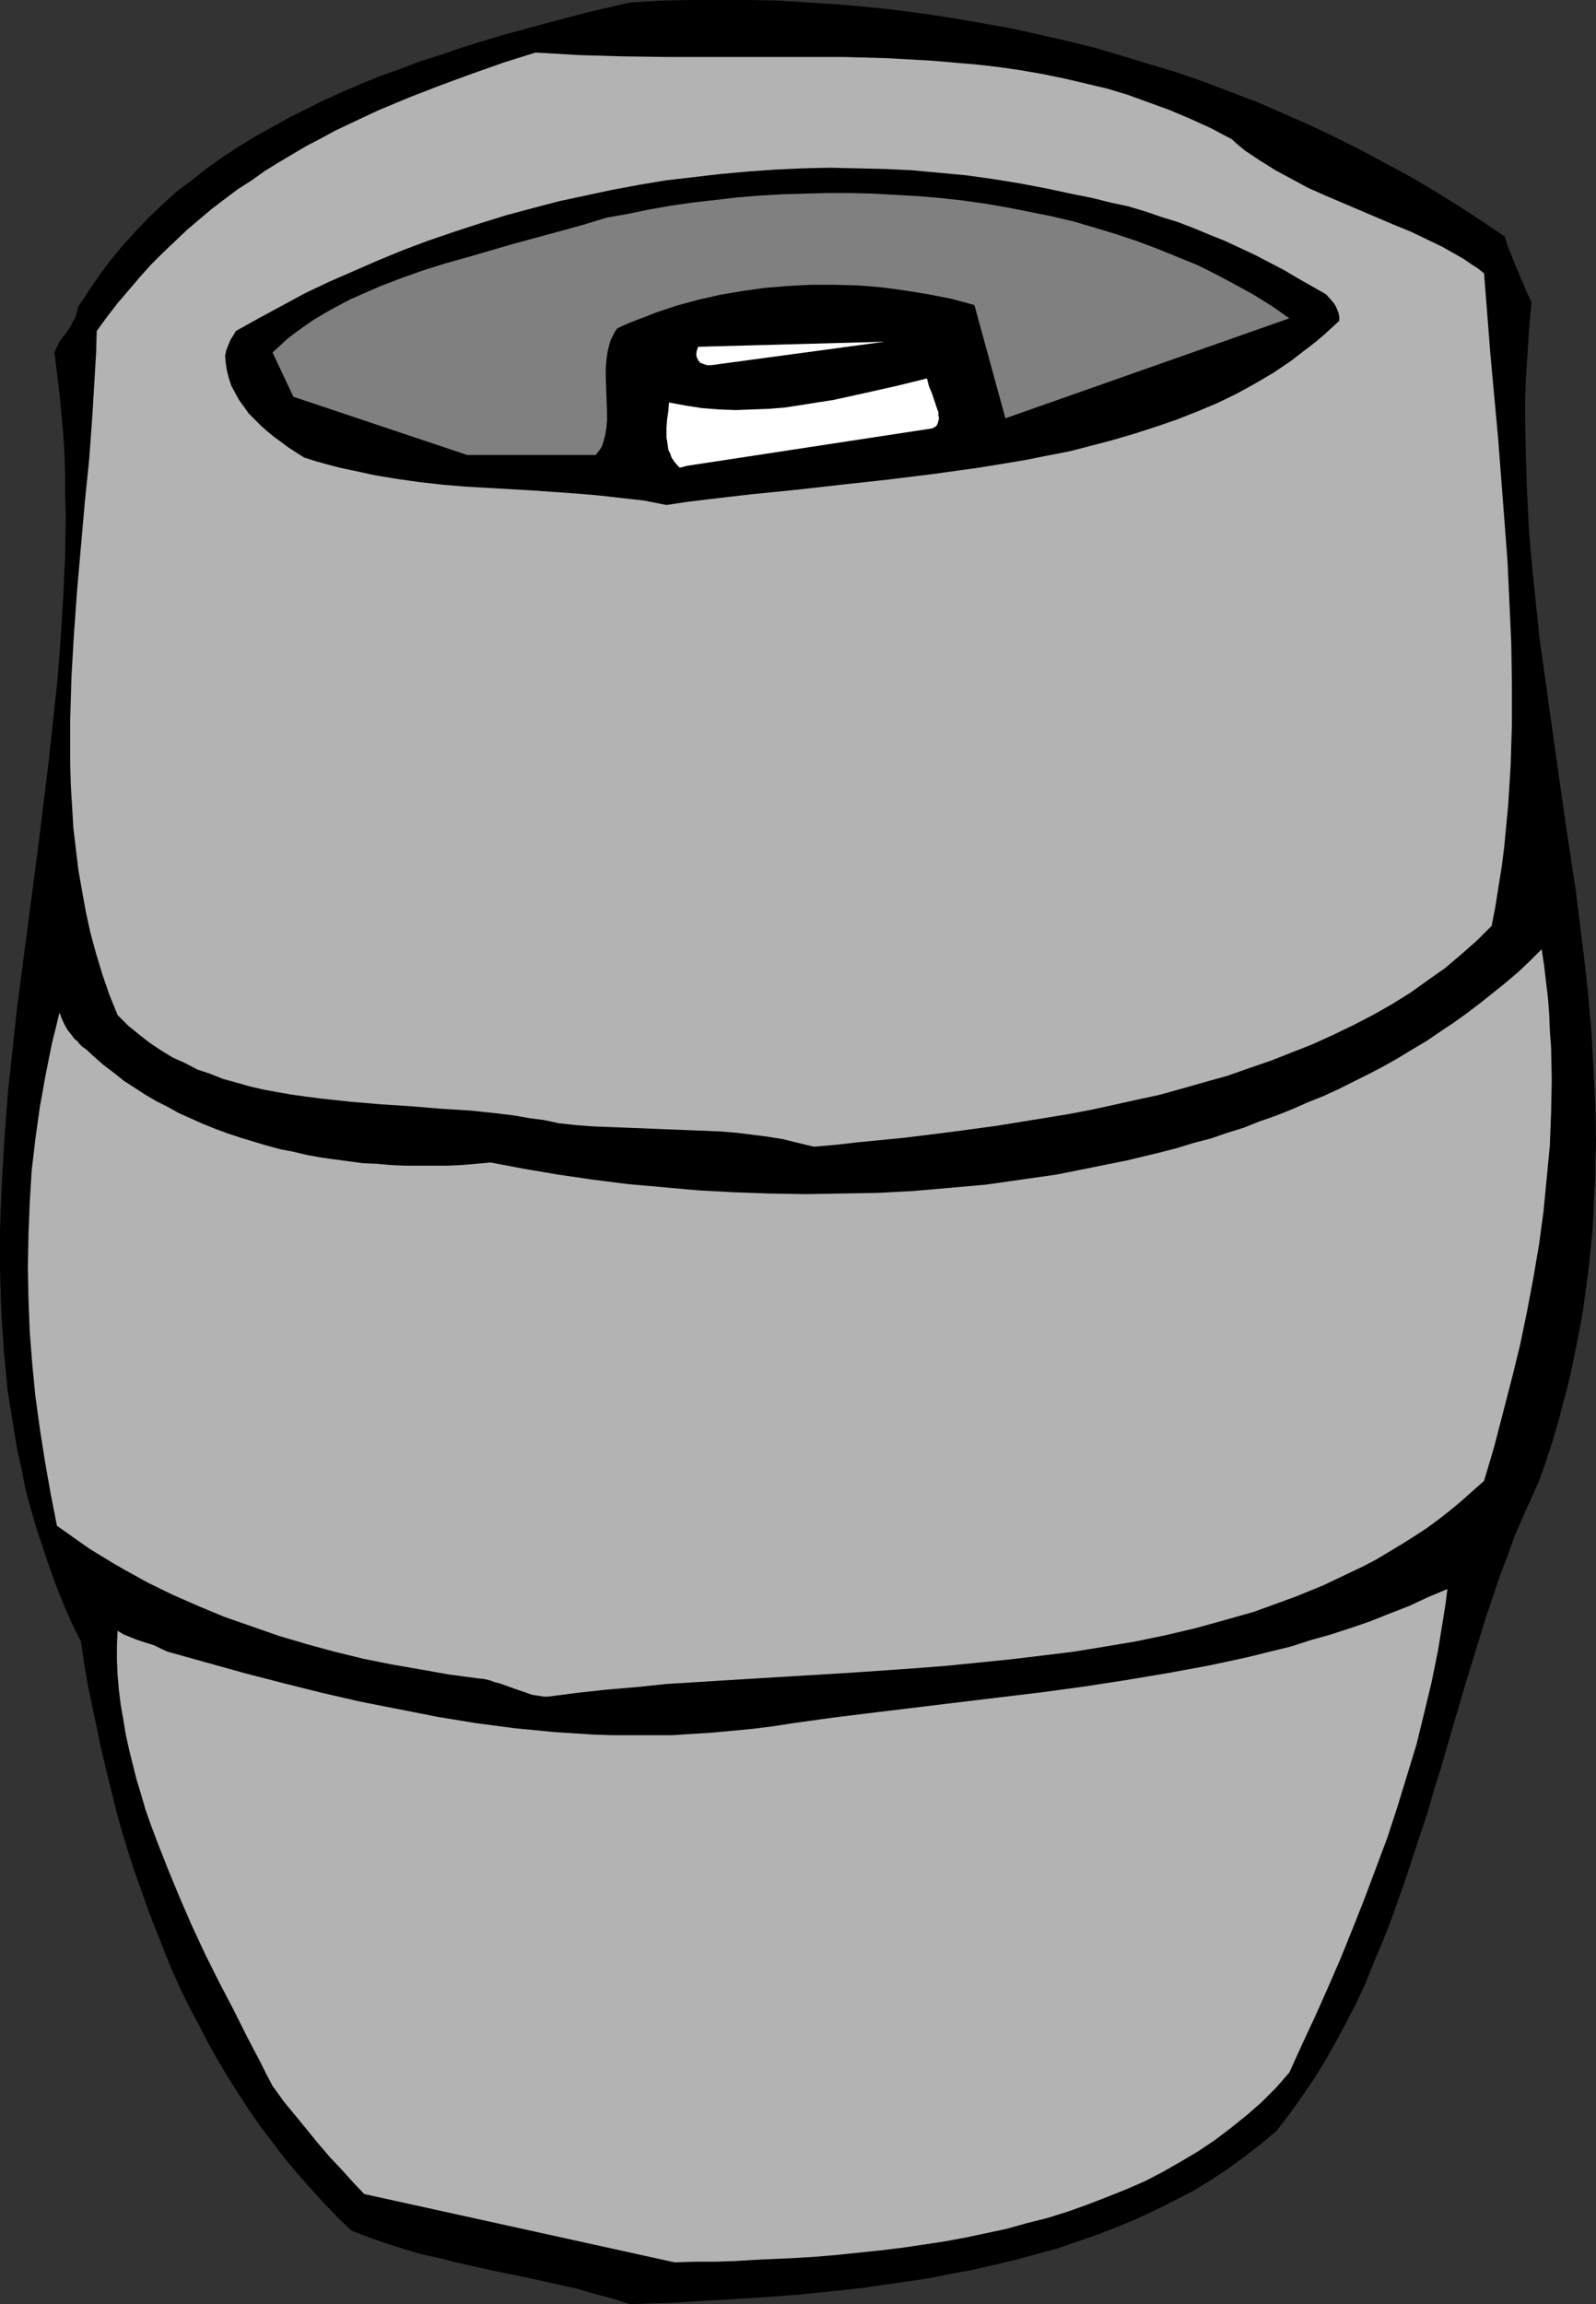 <?xml version="1.0" encoding="UTF-8" standalone="no"?>
<svg
   version="1.0"
   width="107.887mm"
   height="155.668mm"
   id="svg8"
   sodipodi:docname="Beer Keg 08.wmf"
   xmlns:inkscape="http://www.inkscape.org/namespaces/inkscape"
   xmlns:sodipodi="http://sodipodi.sourceforge.net/DTD/sodipodi-0.dtd"
   xmlns="http://www.w3.org/2000/svg"
   xmlns:svg="http://www.w3.org/2000/svg">
  <rect width="100%" height="100%" fill="#333333" stroke="none"/>
  <sodipodi:namedview
     id="namedview8"
     pagecolor="#ffffff"
     bordercolor="#000000"
     borderopacity="0.25"
     inkscape:showpageshadow="2"
     inkscape:pageopacity="0.0"
     inkscape:pagecheckerboard="0"
     inkscape:deskcolor="#d1d1d1"
     inkscape:document-units="mm" />
  <defs
     id="defs1">
    <pattern
       id="WMFhbasepattern"
       patternUnits="userSpaceOnUse"
       width="6"
       height="6"
       x="0"
       y="0" />
  </defs>
  <path
     style="fill:#000000;fill-opacity:1;fill-rule:evenodd;stroke:none"
     d="m 160.908,588.353 5.17,-0.162 5.331,-0.162 10.663,-0.646 10.986,-0.646 10.986,-0.808 11.147,-1.131 5.654,-0.646 5.493,-0.808 5.654,-0.808 5.493,-0.808 5.493,-1.131 5.493,-0.97 5.493,-1.293 5.493,-1.293 5.331,-1.454 5.331,-1.454 5.17,-1.778 5.17,-1.778 5.008,-1.939 5.008,-2.101 4.847,-2.262 4.847,-2.424 4.685,-2.424 4.524,-2.747 4.362,-2.909 4.2,-3.07 4.2,-3.232 4.039,-3.393 3.231,-4.201 3.231,-4.525 3.07,-4.525 2.908,-4.686 2.746,-4.848 2.585,-4.848 2.585,-5.009 2.423,-5.171 2.1,-5.332 2.262,-5.333 2.1,-5.333 1.939,-5.494 1.939,-5.494 1.777,-5.494 3.716,-11.15 1.616,-5.656 1.777,-5.656 3.231,-11.15 3.231,-10.988 3.393,-10.988 1.616,-5.332 1.777,-5.171 1.777,-5.333 1.939,-5.009 1.777,-5.009 2.1,-4.848 2.1,-4.686 2.1,-4.686 1.777,-5.009 1.616,-5.009 1.454,-4.848 1.292,-5.009 1.292,-4.848 1.131,-5.009 0.969,-4.848 0.969,-4.848 0.808,-4.686 0.646,-4.848 0.646,-4.848 0.485,-4.686 0.485,-4.686 0.323,-4.848 0.162,-4.686 0.323,-4.525 v -4.686 l 0.162,-4.686 -0.162,-9.211 -0.485,-9.211 -0.485,-9.211 -0.808,-9.211 -0.969,-9.049 -1.131,-9.049 -1.131,-9.211 -2.746,-18.098 -2.585,-18.26 -2.585,-18.421 -1.292,-9.211 -0.969,-9.211 -0.969,-9.372 -0.808,-9.372 -0.485,-9.534 -0.323,-9.534 -0.162,-9.534 v -5.009 l 0.162,-4.848 0.323,-4.848 0.323,-5.009 0.323,-4.848 0.485,-5.009 -0.646,-1.454 -0.646,-1.293 -0.485,-1.293 -0.485,-1.131 -0.485,-0.97 -0.323,-0.97 -0.808,-1.778 -1.454,-3.717 -0.808,-1.939 -0.323,-1.131 -0.323,-1.131 -5.978,-4.04 -5.978,-3.878 -5.978,-3.717 -6.301,-3.717 -6.301,-3.393 -6.301,-3.393 -6.462,-3.232 -6.462,-3.07 -6.624,-2.909 -6.624,-2.909 -6.785,-2.585 -6.785,-2.585 -6.947,-2.424 -6.947,-2.101 -6.947,-2.101 -7.108,-2.101 -7.108,-1.778 -7.108,-1.616 -7.27,-1.616 -7.27,-1.293 -7.431,-1.293 L 236.515,3.555 229.084,2.585 221.652,1.778 214.059,1.131 206.628,0.646 199.035,0.162 191.442,0 h -7.593 -7.593 l -7.593,0.162 -7.755,0.485 -11.147,2.585 -10.986,2.909 -10.663,2.909 -5.331,1.616 -5.17,1.616 -5.17,1.778 -5.17,1.616 -5.008,1.939 -5.008,1.778 -4.847,1.939 -4.847,2.101 -4.685,2.101 -4.524,2.262 -4.524,2.262 -4.362,2.424 -4.362,2.424 -4.2,2.585 -4.2,2.747 -3.877,2.747 -3.877,3.07 -3.877,2.909 -3.554,3.232 -3.554,3.393 -3.231,3.393 -3.393,3.717 -3.07,3.717 -2.908,3.878 -2.746,4.04 -2.746,4.201 -0.162,0.97 -0.323,1.131 -0.323,0.808 -0.485,0.808 -0.808,1.454 -0.808,1.293 -0.969,1.131 -0.808,1.131 -0.646,1.293 -0.646,1.454 0.646,5.171 0.646,5.171 0.485,5.171 0.485,5.171 0.323,5.171 0.162,5.171 v 5.333 l 0.162,5.171 -0.162,10.503 -0.485,10.342 -0.646,10.503 -0.808,10.503 -1.131,10.503 -1.131,10.503 -2.585,21.007 -2.746,21.007 -2.746,20.845 -1.131,10.503 -1.131,10.342 -0.808,10.342 -0.646,10.342 -0.485,10.342 L 0,314.295 v 5.171 5.009 l 0.162,5.171 0.162,5.171 0.323,5.009 0.323,5.009 0.485,5.009 0.485,5.171 0.808,5.009 0.808,5.009 0.808,5.009 1.131,5.009 0.969,5.009 1.292,4.848 1.454,5.009 1.616,4.848 1.616,4.848 1.777,5.009 1.939,4.848 2.1,4.848 2.423,4.848 0.808,5.494 0.969,5.656 1.131,5.494 1.131,5.332 1.131,5.494 1.292,5.333 1.292,5.332 1.292,5.171 1.454,5.333 1.616,5.171 1.616,5.009 1.777,5.009 1.777,5.009 1.939,5.009 1.939,4.848 1.939,4.848 2.1,4.686 2.262,4.686 2.423,4.525 2.423,4.686 2.423,4.363 2.585,4.363 2.746,4.363 2.746,4.201 2.908,4.201 3.07,4.04 3.07,4.04 3.231,3.878 3.393,3.878 3.393,3.717 3.554,3.717 3.716,3.555 4.685,1.778 4.685,1.616 4.524,1.454 4.524,1.293 4.524,0.97 4.362,1.131 8.724,1.939 8.724,1.778 8.724,1.939 4.362,0.97 4.362,1.293 4.362,1.131 z"
     id="path1" />
  <path
     style="fill:#b3b3b3;fill-opacity:1;fill-rule:evenodd;stroke:none"
     d="m 172.378,577.688 5.008,-0.162 h 5.17 l 5.008,-0.162 5.331,-0.323 10.501,-0.485 5.331,-0.323 5.493,-0.485 10.824,-1.131 5.331,-0.646 5.493,-0.808 5.331,-0.808 5.331,-0.97 5.331,-1.131 5.331,-1.131 5.17,-1.454 5.17,-1.293 5.17,-1.616 5.008,-1.778 5.008,-1.939 4.847,-1.939 4.847,-2.101 4.685,-2.424 4.524,-2.585 4.362,-2.585 4.362,-2.909 4.039,-3.07 4.039,-3.232 3.877,-3.393 3.716,-3.717 3.393,-3.878 3.231,-7.11 3.393,-7.272 3.231,-7.272 3.231,-7.433 3.07,-7.595 3.07,-7.756 2.908,-7.756 2.908,-7.756 2.585,-7.918 2.423,-7.918 2.423,-7.918 1.939,-7.918 1.939,-8.08 1.616,-7.918 1.292,-7.918 0.646,-4.04 0.485,-3.878 -5.008,2.101 -4.847,2.262 -5.008,1.939 -4.847,1.939 -5.17,1.778 -5.008,1.616 -5.17,1.454 -5.008,1.616 -5.331,1.293 -5.17,1.293 -5.17,1.131 -5.331,1.131 -10.501,1.939 -10.663,1.778 -10.501,1.616 -10.663,1.454 -21.487,2.585 -21.325,2.585 -10.501,1.293 -10.501,1.454 -5.17,0.808 -5.17,0.646 -5.17,0.485 -5.17,0.485 -5.17,0.323 -5.008,0.323 h -5.17 -5.008 -5.008 l -5.008,-0.162 -5.008,-0.323 -5.008,-0.323 -5.008,-0.485 -5.008,-0.485 -4.847,-0.646 -5.008,-0.646 -9.855,-1.616 -9.855,-1.939 -9.855,-1.939 -9.855,-2.262 -9.693,-2.424 -10.016,-2.585 -9.855,-2.747 -9.855,-2.747 -1.777,-0.808 -1.616,-0.808 -3.07,-0.97 -1.454,-0.485 -1.616,-0.646 -1.616,-0.646 -1.616,-0.97 -0.162,3.717 v 3.717 l 0.162,3.878 0.323,3.717 0.485,3.878 0.646,3.717 0.646,3.878 0.808,3.717 0.969,3.878 0.969,3.878 1.131,3.717 1.131,3.878 1.292,3.717 1.454,3.878 2.908,7.433 3.07,7.433 3.231,7.433 3.393,7.272 3.554,7.11 3.554,6.787 3.393,6.787 3.393,6.464 1.616,3.232 1.616,3.07 2.908,4.04 3.07,3.717 2.908,3.555 2.908,3.555 2.908,3.393 2.908,3.07 2.908,3.232 2.908,3.07 z"
     id="path2" />
  <path
     style="fill:#b3b3b3;fill-opacity:1;fill-rule:evenodd;stroke:none"
     d="m 140.067,433.226 7.431,-0.97 7.431,-0.808 7.593,-0.646 7.755,-0.808 7.916,-0.485 7.755,-0.485 15.994,-0.97 8.078,-0.485 7.916,-0.485 16.317,-1.131 8.078,-0.646 8.078,-0.808 7.916,-0.808 8.078,-0.97 7.916,-0.97 7.916,-1.293 7.755,-1.293 7.755,-1.616 7.593,-1.778 7.593,-2.101 7.431,-2.101 3.554,-1.293 3.554,-1.293 3.554,-1.293 3.554,-1.454 3.554,-1.454 3.393,-1.616 3.393,-1.616 3.393,-1.616 3.393,-1.778 3.231,-1.939 3.231,-1.939 3.07,-1.939 3.231,-2.101 3.07,-2.262 2.908,-2.262 2.908,-2.424 2.908,-2.585 2.908,-2.585 2.585,-8.726 2.262,-8.726 2.262,-8.726 2.1,-8.564 1.777,-8.564 1.616,-8.564 1.454,-8.564 1.131,-8.403 0.808,-8.403 0.808,-8.403 0.323,-8.403 0.162,-8.241 -0.162,-8.403 -0.323,-4.201 -0.162,-4.201 -0.323,-4.201 -0.485,-4.04 -0.485,-4.201 -0.646,-4.201 -2.908,2.909 -3.07,2.909 -3.231,2.747 -3.231,2.585 -3.231,2.585 -3.393,2.585 -3.393,2.424 -3.393,2.262 -3.554,2.424 -3.554,2.101 -3.716,2.262 -3.716,2.101 -3.716,1.939 -3.877,1.939 -3.877,1.939 -3.877,1.778 -4.039,1.616 -4.039,1.778 -4.039,1.616 -4.2,1.454 -4.039,1.616 -4.2,1.293 -4.2,1.454 -4.362,1.131 -4.2,1.293 -4.362,1.131 -8.724,2.101 -8.885,1.778 -8.885,1.778 -9.047,1.293 -9.047,1.293 -9.209,0.808 -9.209,0.808 -9.209,0.485 -9.209,0.162 -9.209,0.162 -9.209,-0.162 -9.209,-0.323 -9.047,-0.485 -9.047,-0.808 -9.047,-0.808 -8.885,-1.131 -8.885,-1.293 -8.562,-1.454 -8.562,-1.616 -3.716,0.323 -3.716,0.323 -3.554,0.162 h -3.716 -3.554 -3.716 l -3.554,-0.162 -3.716,-0.323 -3.554,-0.162 -3.554,-0.485 -3.716,-0.485 -3.393,-0.485 -3.554,-0.646 -3.393,-0.808 -3.393,-0.646 -3.554,-0.97 -3.231,-0.97 -3.231,-0.97 -3.393,-1.131 -3.07,-1.131 -3.231,-1.293 -6.139,-2.747 -2.908,-1.616 -2.908,-1.454 -2.746,-1.616 -2.746,-1.778 -2.746,-1.778 -2.423,-1.939 -2.585,-1.939 -2.423,-2.101 -2.262,-2.101 -0.969,-0.646 -0.646,-0.646 -0.646,-0.808 -0.646,-0.485 -0.969,-1.293 -0.808,-0.97 -0.646,-1.131 -0.485,-0.97 -0.485,-1.131 -0.485,-1.293 -0.969,4.04 -0.969,3.878 -0.808,4.04 -0.808,4.04 -1.454,8.08 -1.131,8.08 -0.969,8.241 -0.485,8.08 -0.323,8.241 -0.162,8.241 0.162,8.241 0.323,8.403 0.646,8.241 0.808,8.241 1.131,8.241 1.292,8.241 1.454,8.241 1.616,8.241 2.746,1.939 2.746,1.939 2.746,1.939 2.908,1.778 2.908,1.778 3.07,1.778 6.139,3.393 6.301,3.07 6.624,2.909 6.624,2.747 6.947,2.424 6.947,2.424 7.108,2.101 7.108,1.939 7.27,1.778 7.27,1.454 7.431,1.293 7.27,1.293 7.27,0.97 1.616,0.162 1.454,0.323 1.292,0.485 1.292,0.323 2.262,0.808 2.262,0.808 1.939,0.646 1.777,0.646 2.1,0.323 0.969,0.162 z"
     id="path3" />
  <path
     style="fill:#b3b3b3;fill-opacity:1;fill-rule:evenodd;stroke:none"
     d="m 207.92,292.803 5.654,-0.485 5.654,-0.646 11.632,-1.131 11.793,-1.454 11.955,-1.616 11.955,-1.939 5.978,-0.97 5.978,-1.131 5.978,-1.293 5.816,-1.293 5.978,-1.293 5.816,-1.616 5.654,-1.616 5.816,-1.616 5.493,-1.939 5.654,-1.939 5.331,-2.101 5.331,-2.101 5.331,-2.424 5.008,-2.424 5.008,-2.585 4.847,-2.747 4.685,-2.909 4.524,-3.232 4.362,-3.07 4.2,-3.555 4.039,-3.555 3.716,-3.717 0.969,-5.009 0.808,-5.171 0.808,-5.009 0.646,-5.171 0.485,-5.171 0.485,-5.009 0.323,-5.171 0.323,-5.171 0.162,-5.332 0.162,-5.171 v -10.503 l -0.162,-10.342 -0.485,-10.665 -0.485,-10.342 -0.808,-10.665 -1.616,-21.007 -1.939,-21.007 -0.808,-10.342 -0.808,-10.342 -1.616,-1.293 -1.777,-1.131 -1.616,-1.131 -1.939,-1.131 -3.716,-2.101 -4.039,-1.939 -4.039,-1.939 -4.362,-1.778 -8.724,-3.717 -8.724,-3.717 -4.362,-1.939 -4.2,-2.262 -4.2,-2.262 -3.877,-2.424 -3.877,-2.585 -1.777,-1.454 -1.616,-1.454 -5.17,-2.747 -5.331,-2.424 -5.331,-2.262 -5.331,-1.939 -5.331,-1.939 -5.331,-1.616 -5.493,-1.293 -5.493,-1.293 -5.493,-1.131 -5.654,-0.97 -5.493,-0.808 -5.654,-0.646 -5.654,-0.485 -5.654,-0.485 -5.654,-0.323 -5.654,-0.323 -11.309,-0.323 h -11.47 -22.779 -11.309 l -11.309,-0.162 -5.493,-0.162 -5.493,-0.162 -5.493,-0.323 -5.493,-0.323 -8.239,2.585 -8.239,2.909 -7.916,2.909 -7.916,3.07 -7.755,3.232 -7.593,3.555 -3.716,1.778 -3.554,1.939 -3.716,1.939 -3.554,2.101 -3.554,2.101 -3.393,2.101 -3.393,2.424 -3.554,2.262 -3.231,2.424 -3.393,2.585 -3.07,2.585 -3.231,2.747 -3.07,2.909 -3.07,2.909 -3.07,3.07 -2.908,3.232 -2.746,3.232 -2.908,3.393 -2.746,3.555 -2.585,3.555 -0.162,5.494 -0.323,5.494 -0.646,10.827 -0.808,10.988 -1.131,11.15 -1.939,22.138 -0.808,11.15 -0.646,11.15 -0.162,5.494 -0.162,5.494 v 5.656 5.494 l 0.162,5.494 0.323,5.333 0.323,5.494 0.646,5.494 0.646,5.333 0.969,5.494 0.969,5.332 1.131,5.171 1.454,5.333 1.616,5.332 1.777,5.171 2.1,5.171 2.585,2.585 2.746,2.262 2.908,2.262 2.908,1.939 2.908,1.778 3.231,1.454 3.07,1.616 3.393,1.131 3.231,1.293 3.554,0.97 3.393,0.97 3.554,0.808 3.554,0.646 3.716,0.646 3.554,0.485 3.716,0.485 7.593,0.808 7.593,0.646 7.593,0.485 7.755,0.646 7.755,0.485 7.593,0.808 3.716,0.485 3.716,0.646 3.716,0.485 3.716,0.808 4.524,0.485 4.362,0.323 4.2,0.162 4.2,0.162 8.239,0.323 8.078,0.323 7.916,0.323 3.877,0.323 3.877,0.485 3.877,0.485 4.039,0.646 3.877,0.97 z"
     id="path4" />
  <path
     style="fill:#000000;fill-opacity:1;fill-rule:evenodd;stroke:none"
     d="m 170.278,128.95 5.331,-0.808 5.331,-0.646 5.493,-0.646 5.654,-0.646 11.309,-1.131 11.47,-1.293 11.793,-1.293 11.793,-1.454 11.632,-1.616 5.978,-0.97 5.816,-0.97 5.654,-1.131 5.816,-1.131 5.654,-1.454 5.493,-1.454 5.493,-1.616 5.493,-1.778 5.17,-1.778 5.331,-2.101 5.008,-2.101 5.008,-2.424 4.685,-2.585 4.685,-2.747 4.524,-3.07 4.2,-3.232 2.1,-1.616 2.1,-1.778 1.939,-1.778 1.939,-1.778 V 80.957 l -0.162,-0.97 -0.323,-0.808 -0.323,-0.808 -0.485,-0.808 -0.646,-0.808 -1.454,-1.616 -7.108,-4.04 -3.554,-2.101 -3.716,-1.939 -3.716,-1.939 -7.593,-3.555 -4.039,-1.616 -3.877,-1.616 -4.2,-1.616 -4.2,-1.293 -4.2,-1.454 -4.362,-1.293 -4.524,-0.97 -4.524,-1.131 -4.847,-0.97 -6.785,-1.454 -6.785,-1.293 -6.947,-1.131 -6.947,-0.97 -6.947,-0.646 -6.947,-0.646 -6.947,-0.323 -6.947,-0.162 -7.108,-0.162 -6.947,0.162 -6.947,0.323 -6.947,0.485 -7.108,0.646 -6.947,0.808 -6.947,0.808 -6.785,1.131 -6.947,1.293 -6.785,1.454 -6.785,1.454 -6.785,1.778 -6.624,1.778 -6.785,2.101 -6.462,2.101 -6.624,2.262 -6.462,2.424 -6.301,2.585 -6.301,2.747 -6.301,2.747 -6.139,2.909 -5.977,3.232 -5.977,3.232 -5.816,3.232 -0.646,1.131 -0.646,0.97 -0.485,1.131 -0.323,0.808 -0.323,0.808 -0.162,0.646 v 0.485 h -0.162 v 0.162 l 0.162,2.101 0.323,1.939 0.485,1.939 0.646,1.939 0.969,1.778 0.969,1.778 1.292,1.778 1.131,1.616 1.616,1.616 1.454,1.454 1.616,1.454 1.777,1.454 1.777,1.293 1.939,1.454 4.039,2.585 3.07,0.97 2.908,0.808 3.07,0.808 3.07,0.646 5.977,1.293 5.816,0.97 5.816,0.808 5.816,0.646 5.816,0.485 5.654,0.323 11.309,0.646 11.47,0.808 5.654,0.485 5.654,0.646 5.816,0.646 z"
     id="path5" />
  <path
     style="fill:#ffffff;fill-opacity:1;fill-rule:evenodd;stroke:none"
     d="m 175.609,118.931 62.521,-9.534 0.646,-0.323 0.485,-0.323 0.323,-0.646 0.162,-0.646 0.162,-0.646 -0.162,-0.808 v -0.808 l -0.323,-0.808 -0.646,-1.939 -0.646,-1.939 -0.808,-1.939 -0.485,-1.939 -7.916,1.939 -7.916,1.778 -8.078,1.778 -4.2,0.646 -4.039,0.646 -4.2,0.646 -4.039,0.323 -4.362,0.162 -4.039,0.162 -4.362,-0.162 -4.2,-0.323 -4.2,-0.646 -4.362,-0.808 -0.162,2.101 -0.323,2.262 -0.162,2.101 v 2.424 l 0.162,0.97 0.162,1.131 0.162,1.131 0.485,0.97 0.323,0.97 0.646,0.97 0.646,0.808 0.808,0.808 z"
     id="path6" />
  <path
     style="fill:#808080;fill-opacity:1;fill-rule:evenodd;stroke:none"
     d="m 119.388,116.184 h 32.795 l 0.646,-0.808 0.485,-0.646 0.485,-0.808 0.323,-0.97 0.485,-1.778 0.323,-1.939 0.162,-1.939 v -2.101 l -0.162,-4.363 -0.162,-4.525 v -2.262 l 0.162,-2.101 0.323,-2.262 0.485,-1.939 0.323,-0.97 0.485,-0.97 0.485,-0.97 0.646,-0.97 2.423,-1.131 2.423,-0.97 2.585,-0.97 2.423,-0.97 5.331,-1.778 5.331,-1.454 5.654,-1.293 5.654,-0.97 5.816,-0.808 5.816,-0.485 5.977,-0.323 h 5.978 l 6.139,0.162 5.978,0.485 5.978,0.808 5.977,0.97 5.816,1.131 5.978,1.616 7.916,28.925 72.538,-25.531 -4.362,-3.07 -4.685,-2.909 -4.685,-2.585 -4.847,-2.585 -4.847,-2.424 -5.17,-2.101 -5.17,-2.101 -5.17,-1.939 -5.331,-1.778 -5.331,-1.616 -5.493,-1.616 -5.493,-1.293 -5.654,-1.131 -5.654,-1.131 -5.654,-0.97 -5.654,-0.808 -5.816,-0.646 -5.654,-0.485 -5.816,-0.323 -5.816,-0.323 -5.816,-0.162 h -5.816 l -5.816,0.162 -5.654,0.162 -5.816,0.323 -5.816,0.485 -5.654,0.646 -5.654,0.646 -5.654,0.808 -5.493,0.97 -5.493,1.131 -5.493,0.97 -5.816,1.778 -5.816,1.616 -5.978,1.616 -5.978,1.616 -11.632,3.393 -5.816,1.616 -5.654,1.778 -5.493,1.939 -5.493,2.101 -5.17,2.262 -2.585,1.131 -2.423,1.293 -2.423,1.293 -2.262,1.293 -2.423,1.454 -2.1,1.454 -2.262,1.616 -2.1,1.616 -1.939,1.778 -1.939,1.778 5.331,11.311 z"
     id="path7" />
  <path
     style="fill:#ffffff;fill-opacity:1;fill-rule:evenodd;stroke:none"
     d="m 181.748,93.238 44.266,-5.979 -47.658,1.293 -0.323,0.97 -0.162,0.97 0.162,0.808 0.323,0.646 0.485,0.646 0.808,0.323 0.969,0.323 z"
     id="path8" />
</svg>
